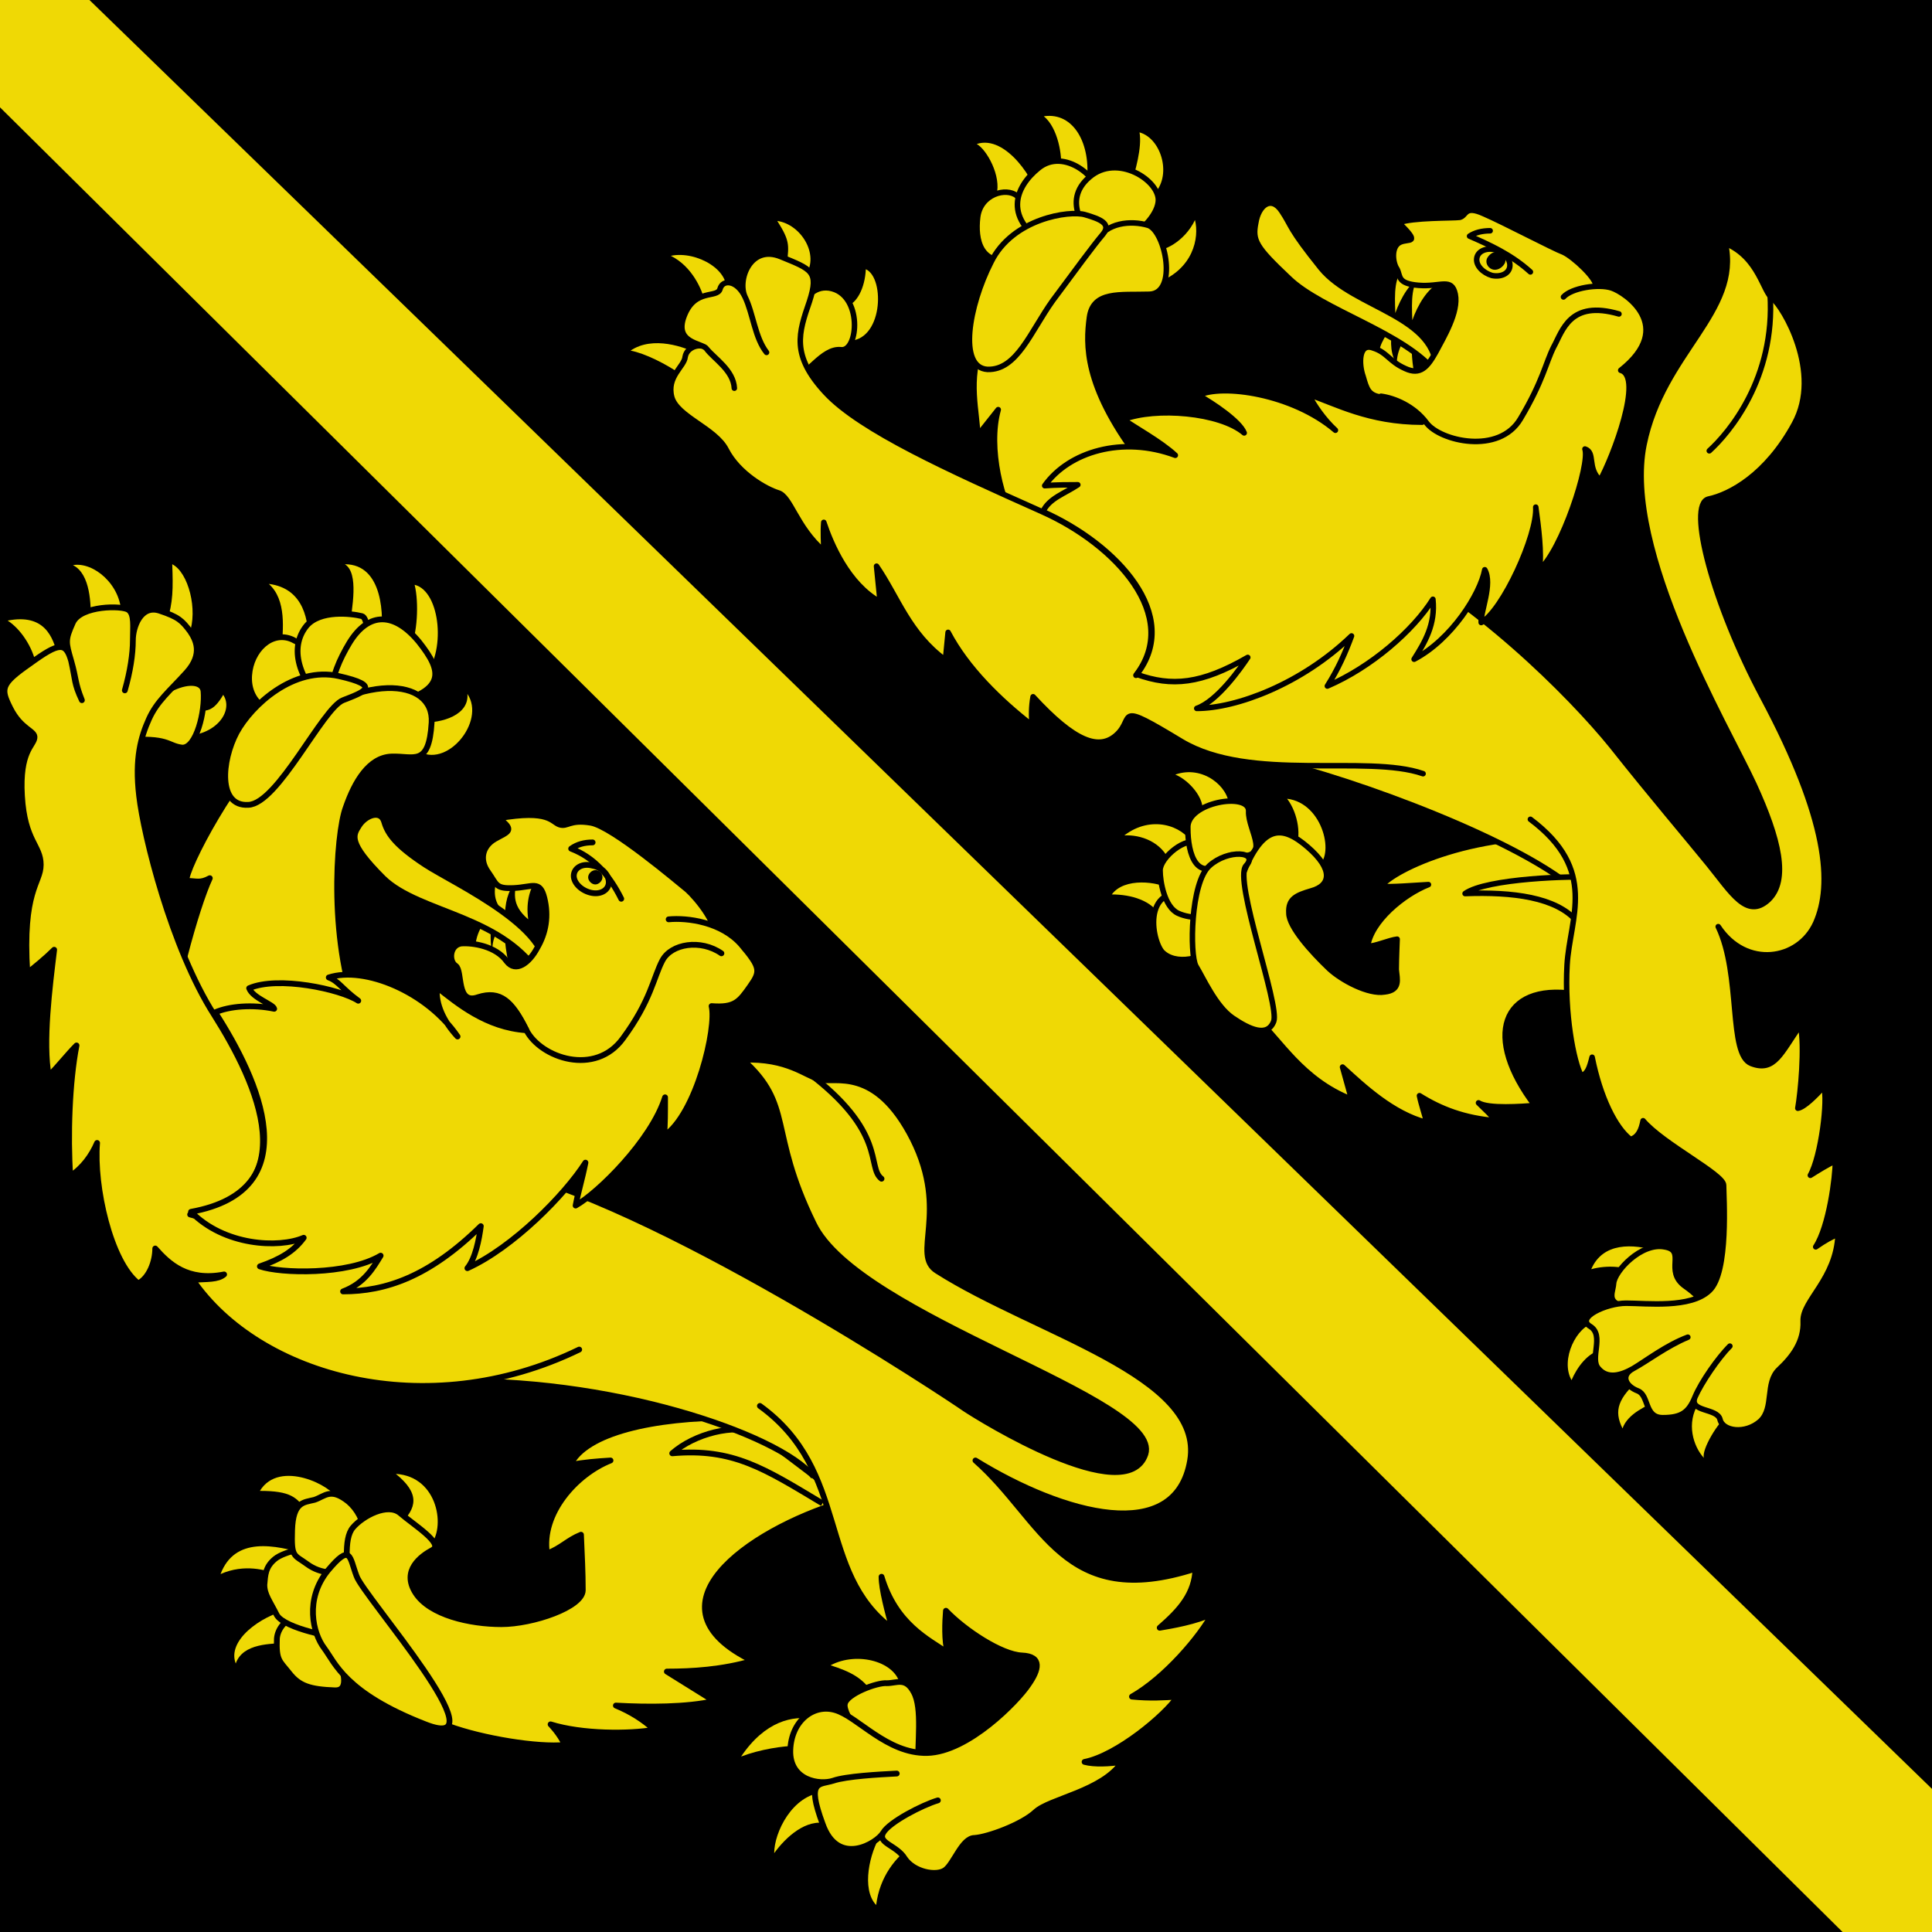 <?xml version="1.0" encoding="utf-8"?>
<!-- Generator: Adobe Illustrator 27.1.1, SVG Export Plug-In . SVG Version: 6.00 Build 0)  -->
<svg version="1.1" id="Layer_1" xmlns="http://www.w3.org/2000/svg" xmlns:xlink="http://www.w3.org/1999/xlink" x="0px" y="0px"
	 viewBox="0 0 216 216" style="enable-background:new 0 0 216 216;" xml:space="preserve">
<style type="text/css">
	.st0{fill-rule:evenodd;clip-rule:evenodd;fill:#EFD905;}
	.st1{fill-rule:evenodd;clip-rule:evenodd;fill:#EFD905;stroke:#000000;stroke-width:0.646;}
	.st2{fill-rule:evenodd;clip-rule:evenodd;fill:#EFD905;stroke:#000000;stroke-width:0.646;stroke-linejoin:round;}
	.st3{fill:none;stroke:#000000;stroke-width:0.646;stroke-linejoin:round;}
	.st4{fill:none;stroke:#000000;stroke-width:0.646;stroke-linecap:round;}
	.st5{fill-rule:evenodd;clip-rule:evenodd;}
	.st6{fill:none;stroke:#000000;stroke-width:0.646;stroke-linecap:round;stroke-linejoin:round;}
	
		.st7{fill-rule:evenodd;clip-rule:evenodd;fill:#EFD905;stroke:#000000;stroke-width:0.646;stroke-linecap:round;stroke-linejoin:round;}
	.st8{fill-rule:evenodd;clip-rule:evenodd;fill:#EFD905;stroke:#000000;stroke-width:0.617;}
	.st9{fill-rule:evenodd;clip-rule:evenodd;fill:#EFD905;stroke:#000000;stroke-width:0.617;stroke-linejoin:round;}
	
		.st10{fill-rule:evenodd;clip-rule:evenodd;fill:#EFD905;stroke:#000000;stroke-width:0.617;stroke-linecap:round;stroke-linejoin:round;}
	.st11{fill:none;stroke:#000000;stroke-width:0.617;stroke-linecap:round;}
	.st12{fill:#EFD905;}
</style>
<rect width="216" height="216"/>
<g id="g2247_00000052794926526162203140000006213483743175211398_" transform="translate(7.756,-16.217)">
	<path id="path2217_00000159437992356225192850000009127396805292028856_" class="st0" d="M26.5,185.2c-1-1.6-1.8-2.3-5.2-2.3
		c2.2-3.6,8.2-0.5,8.6,0.9L26.5,185.2z"/>
	<path id="path3890_00000027591951668035429560000012272771695669628090_" class="st0" d="M89.8,205.5c-1.1-1.7-2.5-2.4-4.7-3.1
		c3-1.6,7.4-0.4,7.8,2.3L89.8,205.5z"/>
	<path id="path3896_00000047044560346708635280000012874694438317927103_" class="st0" d="M84.7,220.1c-2.3-0.6-4.6,1.5-5.9,3.3
		c0-2.3,2-6.5,5.5-6.8L84.7,220.1z"/>
	<path id="path3894_00000155857453913439938220000015946237403746894216_" class="st0" d="M94.3,222.5c-1.9,1.3-3.7,3.5-4.1,6.7
		c-1.7-1.8-0.7-5.9,0.5-7.8L94.3,222.5z"/>
	<path id="path3892_00000103952715181779766630000010572034544454193840_" class="st1" d="M94.9,213.9c-5.6-1.3-8.5-6.1-8.2-7.2
		c0.2-1.1,3.6-2.4,4.7-2.3c1.1,0,2.1-0.7,3,1C95.4,207.2,94.8,211.1,94.9,213.9z"/>
	<path id="path2211_00000135653734201561776190000009464677445292271800_" class="st0" d="M36.9,186.7c2-1.9,2.3-3.5-0.4-5.7
		c4.8,0.3,5.6,6.2,3.8,8L36.9,186.7z"/>
	<path id="path2215_00000060746765490894219000000005435703775715398279_" class="st0" d="M24.4,196.2c-3,0.7-6.8,3.4-5.8,6
		c0.8-2.3,4-2.2,5.7-2.3L24.4,196.2z"/>
	<path id="path2213_00000125596840617292532680000005681735064622471319_" class="st0" d="M22.8,192.1c-0.7-0.3-3.2-1.1-5.9,0.1
		c1.6-4.2,6-3.3,9.7-2.2L22.8,192.1z"/>
	<path id="path2219_00000160913340405058295750000013535619207096631706_" class="st1" d="M27.7,197.3c0.7,0.8,4.9,8,2,7.9
		c-2.8-0.1-4-0.5-5.1-1.9c-1.1-1.4-1.5-1.4-1.4-3.9C23.4,197.1,26.8,195.7,27.7,197.3z"/>
	<path id="path2223_00000100355843497864805370000006141567245359558300_" class="st1" d="M27.8,189.4c-0.4-0.4-3.7,0.2-4.8,1.1
		c-1.1,0.9-1.1,1.8-1.2,2.9c0,1.1,0.6,1.8,1.4,3.4c0.9,1.5,6.6,2.6,7.2,2.4L27.8,189.4z"/>
	<path id="path2225_00000012471207829673466570000008760869295149251997_" class="st1" d="M30.8,191.4c-0.7,0.9-2.7,0.8-4.2-0.3
		c-1.5-1.1-1.8-0.7-1.7-3.8c0.1-3.2,1.3-3.1,2.5-3.4c1.2-0.4,1.8-1.4,3.8,0.2C33.1,185.7,34.2,189.4,30.8,191.4z"/>
	<path id="path56227_00000040576797089050539830000011261726479316118453_" class="st2" d="M74.1,174.7c-8.8,0-16.4,1.7-18.1,5.3
		c1.6-0.3,2.9-0.4,4.5-0.5c-3.8,1.5-7.8,5.9-7.1,10.4c1.6-0.6,2.3-1.5,3.8-2.1c0.1,2.3,0.2,4.2,0.2,6.2c0,1.9-5.6,3.8-9.1,3.8
		c-3.5,0-8-1-9.6-3.5c-1.6-2.5,0.6-4.1,1.9-4.8c1.3-0.7-2.1-2.8-3.6-4.1c-1.4-1.2-4.2,0.3-5.3,1.6c-1.1,1.3-0.6,4.4-0.4,8.3
		c1.6,6.2,7.3,12.5,11.1,13.9c3.8,1.4,10,2.4,13,2.1c-0.6-1.3-1.6-2.3-1.6-2.3c3.5,1.1,8.8,1.1,11.6,0.6c-1.2-1.1-2.6-2-4.3-2.7
		c3.6,0.2,7.9,0.2,11-0.5l-5.3-3.3c2.8,0,6.2-0.2,9.6-1.2c-12.4-6-0.8-14.5,10.1-17.8"/>
	<path id="path39705_00000013152850978189483600000013487388201937765530_" class="st0" d="M-3.7,90.6c-0.4-2.1-1.8-4.1-3.2-5
		c4.1-0.8,5.1,1.8,5.6,4L-3.7,90.6z"/>
	<path id="path39707_00000124883221543966925790000016678653511638793857_" class="st0" d="M2.4,85.5c0-1.6,0-5.1-2-6.1
		c2.3-0.4,5.4,2.2,5.4,5.5L2.4,85.5z"/>
	<path id="path39689_00000148630359081101833580000002481728349297628858_" class="st0" d="M23.7,89c0.2-2.4,0.6-5.7-1.4-7.5
		c4,0.5,4.5,4.3,4.4,6.7L23.7,89z"/>
	<path id="path39691_00000053511346460749937790000014065797494333651894_" class="st0" d="M31.3,86.6c0.3-2.4,1.1-6.3-0.5-7.3
		c4.3,0,4.4,5.9,4,8.5L31.3,86.6z"/>
	<path id="path39693_00000088836948657397024430000010510257381506784925_" class="st0" d="M38.1,88.7c0.8-1.5,1-5.1,0.5-7.1
		c2.9,0.7,3.6,7.7,0.9,10.5L38.1,88.7z"/>
	<path id="path39695_00000029008856469097109180000012627815904844503951_" class="st0" d="M39.2,97c2.6,0.1,5.5-0.9,5.3-3.2
		c2.1,3.1-2.4,8.5-5.6,6.3L39.2,97z"/>
	<path id="path39697_00000000940390970685198980000005352567051524573105_" class="st1" d="M25.8,95.5c-3.7,1.2-5.9-1-5.7-3.8
		c0.2-2.8,2.5-5,4.8-4C27.2,88.8,27.2,89.9,25.8,95.5z"/>
	<path id="path39709_00000047038480536940211340000012333036572694421676_" class="st0" d="M10.9,85.7c0.7-2.1,0.7-3.7,0.6-6.4
		c1.8,0.9,2.9,5.1,1.9,7.8L10.9,85.7z"/>
	<path id="path57202_00000032616867040704439060000008604305050943945619_" class="st1" d="M32.7,85.1c1.2,0.3,0.8,7.8-3.7,10.4
		c-3.9-3.8-4.2-7.2-2.5-9.3C28,84.4,31.5,84.8,32.7,85.1z"/>
	<path id="path39699_00000145060919120919340220000005583756659534899358_" class="st1" d="M34.9,95.2c-7.6,1.6-5.7-3.6-3.6-7.1
		c2.2-3.6,5.1-3.4,7.8-0.1C41.7,91.3,42.4,93.6,34.9,95.2z"/>
	<path id="path39703_00000152944740583798283160000000332021965752688565_" class="st2" d="M11.1,133c0.2-5,3.1-15.4,4.6-18.6
		c-1.1,0.6-1.5,0.3-2.6,0.3c-0.3-1.1,5.7-12.6,10.4-16.1c9.1-7.4,17.3-6.6,17-1.6c-0.3,5-2,3.7-4.5,3.8c-2.5,0.1-4.1,2.8-5.1,5.7
		c-1.1,2.9-2,15.7,1.7,24"/>
	<path id="path39711_00000135691706637476279750000004369281897228308359_" class="st0" d="M12.7,98.5c3.7,0,5.7-2.8,4.5-4.6
		c-1.1,1.9-1.9,1.9-3.3,1.7L12.7,98.5z"/>
	<path id="path39715_00000155859304071522624950000000637531658971815303_" class="st1" d="M6.1,99c2.9-6.3,8.7-7.6,8.9-5.5
		c0.2,2.2-0.8,6.4-2.4,6.3C10.9,99.6,11.2,98.6,6.1,99z"/>
	<path id="path3886_00000092456736655424984300000006592781591588089733_" class="st3" d="M84.2,184.3c-6.5-3.9-10-6.2-16.8-5.6
		c2.5-2.2,6.9-3.3,9.6-2.3"/>
	<path id="path3888_00000013873660654852331150000001684808654702769564_" class="st1" d="M83.2,181.3c-3.8-4.8-23.1-11.3-41.6-10.6
		l32-10.5"/>
	<path id="path3898_00000113320494168907919650000002084087558710467007_" class="st0" d="M81.3,211.4c-1.5,0-4.1,0.4-6.2,1.2
		c2.7-4,5.8-4.6,8.1-4.2L81.3,211.4z"/>
	<path id="path2209_00000154401133660575947910000009701712358316381846_" class="st1" d="M39.8,209c-9-3.5-10.1-6.9-11.3-8.5
		c-1.3-1.7-2.2-5.5,0.4-8.7c2.6-3.1,2.4-1.5,3.2,0.6C32.8,194.6,48.7,212.5,39.8,209z"/>
	<path id="path2307_00000051353375528237543780000000157259162598556586_" class="st0" d="M47.8,114.2c-0.2,1.2-0.7,2.7,0.9,4.1
		c0.1-1.7,0.5-2.8,1.5-3.8L47.8,114.2z"/>
	<path id="path2309_00000093177047429183153650000001259887841988824733_" class="st0" d="M50.1,114.3c-0.3,1.6-0.8,3,1.2,4.7
		c-0.3-2.1,0.3-3.6,0.9-4.5L50.1,114.3z"/>
	<path id="path2311_00000018956397602937596970000004314868044036502202_" class="st0" d="M45.3,122.8c0.1-1.2,0.2-3.1,2.2-4.4
		c-0.6,1.4-0.5,4.2,0.1,5.3L45.3,122.8z"/>
	<path id="path2313_00000100350407554959437880000001234116265870238099_" class="st0" d="M47.6,123.9c-0.5-1.1-0.6-3.3,1.3-4.7
		c-0.5,1.5,0,4.5,0.7,6.3L47.6,123.9z"/>
	<path id="path2299_00000081608743212561157620000006193496592616891276_" class="st1" d="M35.1,114.4c-4-4-3.4-4.8-2.7-5.9
		c0.7-1.1,2.4-1.8,2.8-0.4c0.4,1.4,1.4,2.7,4.6,4.8c3.2,2.1,15.4,7.6,13.1,12.8C48.8,118.5,39.2,118.4,35.1,114.4z"/>
	<path id="path2303_00000133505141723011778010000011903842639397330574_" class="st1" d="M72,121.4c0.9-1.5-1.9-4.8-2.9-5.7
		c-1-0.8-8.4-7.1-10.8-7.5c-2.4-0.4-2.6,0.5-3.5,0.2c-0.9-0.3-1.1-1.7-6.8-0.7c1.9,1.4,1,1.5-0.4,2.3c-1.4,0.8-1.8,2.3-0.8,3.7
		c1,1.4,0.8,1.9,2.9,1.8c2.1-0.1,2.9-0.9,3.4,1.1c0.5,2,0.2,3.9-0.8,5.6c-0.9,1.7-2.4,2.8-3.4,1.5c-1.2-1.7-3.8-2.1-5.1-2
		c-1.3,0.2-1.4,2-0.6,2.5c0.8,0.6,0,4.4,2.5,3.5c2.5-0.8,3.8,0.5,5.3,3.5c1.6,3.1,7.7,5.2,10.8,0.9"/>
	<path id="path2305_00000015314955108942682480000008212822653075148947_" class="st4" d="M60.3,115c-0.1,0.8-1,1.3-2.1,1
		c-1.1-0.3-1.9-1.2-1.8-2c0,0,0,0,0,0c0.1-0.8,1-1.3,2.1-1C59.6,113.2,60.4,114.1,60.3,115C60.3,115,60.3,115,60.3,115z"/>
	<path id="path2315_00000114773378711657660080000008624009178937784752_" class="st5" d="M59.6,114.3c0,0.4-0.4,0.8-0.8,0.8
		c-0.4,0-0.8-0.4-0.8-0.8s0.4-0.8,0.8-0.8C59.2,113.5,59.6,113.8,59.6,114.3z"/>
	<path id="path2317_00000064329124011682182550000017564568961265951899_" class="st6" d="M61.7,116.7c-1.3-2.6-3-4.6-5.6-5.6
		c0.7-0.5,1.5-0.7,2.4-0.7"/>
	<path id="path2560_00000070119862675595275150000017518802779719740042_" class="st7" d="M57,167.1c-17.1,8.3-35.8,3-43.2-7.8
		c1.6-0.1,2.8,0,3.5-0.6c-4.1,0.8-6.2-1.2-7.7-2.9c0,1.5-0.7,3.3-1.9,3.9c-3.1-2.4-5-10.8-4.6-15.7c-0.6,1.4-1.6,2.8-3,3.7
		c-0.3-4.5-0.1-10.5,0.7-14.6c-1,1-2,2.3-3.1,3.4c-0.7-3.7,0.1-10,0.6-14.1c-0.9,0.9-2,1.8-3,2.6c-0.6-9.3,1.5-10,1.5-12.1
		c0-2.2-1.8-2.6-2.1-7.7c-0.3-5,1.3-5.6,1.4-6.5c0.1-0.8-1.5-0.9-2.7-3.3c-1.1-2.2-1.1-2.7,2.2-5c3.3-2.4,4-2.4,4.6-0.3
		c0.6,2.1,0.4,2.4,1.2,4.4c-0.9-1.9-0.7-2.2-1.2-4.4c-0.6-2.1-0.7-2.3,0.2-4.3c0.9-1.9,5.5-1.9,6.2-1.4c0.7,0.5,0.5,1.9,0.5,3.4
		c0,1.5-0.3,3.5-0.9,5.6c0.6-2.1,0.9-4,0.9-5.6c0-1.5,0.9-4,3-3.3c2.1,0.7,2.5,1.1,3.4,2.3c0.6,0.9,1.5,2.5-0.4,4.6
		c-1.9,2.1-3.3,3.2-4.2,5.2c-0.9,2-1.6,4.4-1.1,8.6c0.5,4.4,3.6,17,8.4,24.5c4.8,7.6,10.5,19.8-2.7,22.3c9.2,2.7,34-5.2,34-5.2
		c17.5,3.5,50.9,25.7,52.6,26.9c1.8,1.2,18.1,11.3,20.2,5.1c2-6.2-32.1-15.3-37.1-25.8c-5.1-10.4-2.2-13.2-7.9-18.3
		c5-0.2,7,1.8,8.6,2.2c1.6,0.5,6.2-1.6,10.4,6.7c4.1,8.2-0.2,12.9,2.7,14.7c11,7,29.9,11.7,28.3,21.2c-1.6,9.5-14.1,6.1-24,0
		c7.6,6.7,9.8,16.9,24.6,12.1c-0.1,2.8-1.7,4.6-4,6.6c1.2-0.2,4.2-0.7,5.9-1.6c-1.4,2.6-5.3,7.2-9,9.3c2,0.2,3.6,0.1,5.1,0
		c-1.4,2.1-6.8,6.6-10.4,7.3c1.1,0.3,2.8,0.2,4.2,0c-2.2,3.3-8.1,4.1-9.7,5.6c-1.5,1.4-5.3,2.8-6.8,2.9c-1.4,0-2.3,2.9-3.3,3.6
		c-1,0.7-3.5,0.2-4.5-1.3c-0.9-1.5-3.1-1.7-2.4-2.9c0.7-1.2,4.4-3.1,6.1-3.6c-1.7,0.5-5.4,2.4-6.1,3.6c-0.7,1.2-5.1,3.9-6.8-1
		c-1.8-4.9-0.4-4.3,1.2-4.8c1.5-0.5,5.1-0.7,7.1-0.8c-2,0.1-5.7,0.3-7.1,0.8c-1.5,0.5-4.9,0-4.8-3.4c0.1-3.3,2.6-5.2,5-4.5
		c2.5,0.7,5.8,4.9,10.3,4.8c4.6-0.1,10.1-5.8,11.3-7.6c1.2-1.7,1.6-3.2-0.7-3.3c-2.3-0.1-6.4-2.8-8.5-5c-0.1,1.2-0.2,3.4,0.2,4.7
		c-2.2-1.5-5.8-3.2-7.4-8.5c0,1.4,0.7,4,1.2,5.8c-8.5-6.3-4.7-17.6-14.8-24.9"/>
	<path id="path2275_00000065055814675718339060000000664632658699091133_" class="st4" d="M90.8,148c-1.7-1.3,0.7-5.2-8.4-12"/>
	<path id="path2301_00000107547876594168184790000008869600668040777895_" class="st7" d="M67,119c2.1-0.2,5.9,0.3,8.1,2.8
		c2.2,2.6,2.2,3,1,4.7c-1.2,1.7-1.7,2.4-4.3,2.2c0.6,2.4-1.7,12.1-5.3,14.5c0.1-1.5,0.1-2.3,0.1-4.3c-1.5,4.8-7.5,10.7-10,12.1
		c0.3-1.6,0.7-2.8,1.1-4.8c-2.3,3.6-8.1,9.5-13.2,11.8c0.9-1.1,1.3-3.2,1.5-4.7c-5.8,5.7-10.7,7.3-15.4,7.3c2.4-0.9,3.4-2.7,4.2-4
		c-3.7,2.2-11.2,2-13.5,1.2c2.3-0.8,3.8-1.7,4.9-3.2c-2.8,1.2-8.9,0.9-12.6-2.9c13.2-2.4,7.6-14.7,2.7-22.3c1.6-0.7,4.2-0.9,6.6-0.4
		c-0.1-0.5-2.4-1.2-2.8-2.3c3.2-1.4,10.2,0.1,12.2,1.4c-1.8-1.3-2.2-2.2-3.3-2.6c4-1.3,11,1.6,14.4,6.6c-1.5-1.6-2.5-3.6-2.3-5.5
		c2.3,1.8,5.5,4.5,10,4.8"/>
	<path id="path18346_00000160155778487320367130000008773707389458954888_" class="st4" d="M45.8,127.9c2.5-0.8,3.8,0.5,5.3,3.5
		c1.6,3.1,7.7,5.2,10.8,0.9c3.1-4.2,3.4-6.8,4.4-8.7c1-1.9,4.3-2.4,6.6-0.8"/>
	<path id="path39701_00000001623221567663765950000012852028206698262188_" class="st1" d="M20,106.2c-3.4,0.2-3-4.9-1.3-8.1
		c1.7-3.1,6.4-7.4,11.4-6.3c4.9,1.1,2.8,1.8,0.5,2.7C28.3,95.4,23.3,106.1,20,106.2z"/>
</g>
<g id="g2291_00000154400732421846065280000018318685933143938994_">
	<path id="path30888_00000103949118912071896840000015002328910396003996_" class="st0" d="M134.4,90.9c0.4-1.6-1.5-3.7-3-4.3
		c3.1-1.1,6,1.4,6,3.5L134.4,90.9z"/>
	<path id="path30898_00000101817132446847892330000017520625058262696098_" class="st0" d="M182.5,142.2c-0.7-0.6-2.8-0.8-4.6-0.3
		c1.3-3,4.6-2.9,7.5-2L182.5,142.2z"/>
	<path id="path30896_00000005956547683773283390000011138315970812790190_" class="st8" d="M185.1,146.4c-6.2-0.1-4.8-1.5-4.7-2.9
		c0.1-1.4,3.1-4.6,5.7-4.1c2.5,0.4-0.1,2.7,2.3,4.4C190.8,145.5,191.3,146.6,185.1,146.4z"/>
	<path id="path30011_00000044168368408756228200000016463256070132780723_" class="st0" d="M130.8,96.4c-0.9-2.3-3.3-3.1-5.1-3
		c3-2.3,6.5-1.1,7.6,0.9L130.8,96.4z"/>
	<path id="path30013_00000003784710583273297000000006695173806626554263_" class="st0" d="M131.1,99.5c-1.7-1-5.4-1.4-6.8,0.5
		c2.2,0,4.5,0.7,5.4,2.4L131.1,99.5z"/>
	<path id="path30890_00000138550902161145622340000015947869378269608593_" class="st0" d="M193.3,158.1c-1.2,0.8-3.1,4-2.8,4.9
		c-1.2-1.3-2-3.9-0.6-6.1L193.3,158.1z"/>
	<path id="path30892_00000145025043717448207490000008241623425191148423_" class="st0" d="M185.4,156.5c-1.3,0.7-3.4,1.5-4,3.2
		c-1-2-0.5-3.4,2-5.6L185.4,156.5z"/>
	<path id="path30894_00000000214221976798933930000009540732671159423906_" class="st0" d="M179.1,150.9c-1.6,0.3-2.8,2-3.4,3.4
		c-1.3-2.3,0.6-6.1,2.6-6.4L179.1,150.9z"/>
	<path id="path2245_00000093152424577661652340000012199052958796092837_" class="st0" d="M111.4,21.8c0.6-2.1-1.1-5.1-2.2-5.7
		c3.3-1.1,6.7,4.3,6.9,6.3L111.4,21.8z"/>
	<path id="path2247_00000031187354335423927320000015559633160767291563_" class="st0" d="M118.6,18.9c0.2-1.4-0.3-4.6-1.9-5.9
		c3.4-0.5,5.3,3.2,4.8,7.3L118.6,18.9z"/>
	<path id="path2249_00000011711866805402137440000013608319666620913080_" class="st0" d="M126.5,20.5c0.4-1.3,1.2-4,0.9-5.7
		c2.5,0.7,3.7,5,1.5,7L126.5,20.5z"/>
	<path id="path2253_00000032609482798082734990000017499411228023243914_" class="st8" d="M113.4,29c-3.8,0.8-4.4-2.2-4.1-4.7
		c0.3-2.6,3.2-3.4,4.4-2.4C114.8,22.8,119.2,24,113.4,29z"/>
	<path id="path2261_00000065058829717533333730000004000788479514475154_" class="st8" d="M117.4,27.6c-5.4-3.1-3.9-6.7-1.3-8.8
		c2.9-2.4,7,1.3,6.5,2.9L117.4,27.6z"/>
	<path id="path2255_00000134238603596109435550000003712067398628882365_" class="st8" d="M123.1,27.1c-1.7-1-4.5-4.6-1.3-7.3
		c3.1-2.7,7.9,0.4,7.7,2.7C129.3,25,124.8,28.2,123.1,27.1z"/>
	<path id="path2251_00000036224879724297339760000002369430020258541705_" class="st0" d="M129.2,27.9c0.7,0.3,3.2-0.8,4.4-3.3
		c0.5,2-0.2,5.5-4.2,7L129.2,27.9z"/>
	<path id="path57206_00000063611160051572283540000003867468292571677325_" class="st8" d="M134.6,100.4l2,4.7
		c-2,2.4-5.3,2.8-6.7,1.3C128.6,104.8,127.6,97.8,134.6,100.4z"/>
	<path id="path30003_00000053518188315214092110000012806360844642666916_" class="st8" d="M135.5,101.8c0,0.9-2.3,1-3.8,0.3
		c-1.5-0.7-2-3.5-2-4.8c0-1.4,2.9-3.9,4.4-3C135.6,95.1,135.8,99.5,135.5,101.8z"/>
	<path id="path29128_00000052094331077473912400000005248129572834968236_" class="st8" d="M137.7,95.6c4.8,0.7,1.8-2.7,1.9-4.9
		c0.1-2.2-7-1-6.8,1.9C132.8,95.3,133.7,99.4,137.7,95.6z"/>
	<path id="path30009_00000096033202756610679660000001184356710818077572_" class="st0" d="M144.8,94.8c0.7-1.1,0.4-3.8-0.9-5.5
		c4.1,0.5,5.4,6.6,3.3,7.6L144.8,94.8z"/>
	<path id="path28249_00000092426938066118079030000005399169747763678375_" class="st9" d="M176,111.1c-8.2-1.2-10.2,4.9-4.4,12.5
		c-1.4,0.1-5.2,0.4-6.3-0.3c0.7,0.7,1.6,1.5,1.9,2c-3.5-0.3-6.1-1.3-8.5-2.8c0.2,1,0.6,2.1,0.8,3c-3.8-1-7-4-9.4-6.2l1,3.6
		c-5.6-2.2-8-6.7-10.6-9l-1.9-15.2c2.4-6.7,4.7-6.5,7.6-4c2.9,2.5,2.6,4.3,0.4,4.9c-1.7,0.5-2.6,0.9-2.5,2.5c0,1.5,2.5,4.3,4.5,6.2
		c1.4,1.3,4.4,2.9,6.2,2.6c1.8-0.2,1.4-1.4,1.3-2.5c0-1.1,0.1-3.4,0.1-3.4c-0.9,0.1-2.4,0.8-3.3,0.8c0.4-2.8,4-5.8,6.8-6.9
		c-1.8,0.1-4.1,0.3-5.3,0.2c1.4-1.9,11-6.5,22.9-5.3"/>
	<path id="path3320_00000158726949988446367120000003873678889126844571_" class="st8" d="M176.6,99.9c-6-5.7-25.1-12.8-34.8-15
		l33.2-3.1"/>
	<path id="path29126_00000149373511919655817680000012695039967343402644_" class="st9" d="M176.3,103c-2.3-2.7-7.2-3.3-12.5-3.1
		c2.4-1.7,12.1-2,14.4-1.8"/>
	<path id="path48471_00000142887548020381437430000012102407162094589611_" class="st9" d="M127.1,51c-5.9-7.9-5.7-12.5-5.3-15.5
		c0.4-3,3.4-2.5,6.7-2.6c3.2-0.1,1.8-7-0.1-7.7c-2-0.6-4.7-0.3-5.8,1.7l-12.8,11.6c-1.7,3.9-0.5,7.7-0.5,10.2l2.3-2.9
		c-1.2,4.3,0.4,10.5,2.2,13.1"/>
	<path id="path2259_00000125565779017557569610000005946030473743534505_" class="st8" d="M110.4,41.3c-3.3-0.2-2.1-7.1,0.4-12
		c2.4-4.9,8.8-5.8,10.5-5.3c1.7,0.5,3,1,2,2.2c-1.1,1.3-3,3.9-5.6,7.4C115.2,37.1,113.7,41.4,110.4,41.3z"/>
	<path id="path3330_00000103971584855138564550000018207714399926408324_" class="st0" d="M157,30c-1.1,0.9-1.1,2.7-1,5
		c0.6-1.7,1.7-3.6,3.1-4.2L157,30z"/>
	<path id="path2248_00000144317984238957056660000015365789354291502730_" class="st0" d="M158.9,30.8c-1.1,0.9-1.1,2.7-1,5
		c0.6-1.7,1.7-3.6,3.1-4.2L158.9,30.8z"/>
	<path id="path2233_00000114072404012551755870000009250076303366378683_" class="st0" d="M76.2,41.9c-1.7-1.2-4.1-2.4-5.7-2.7
		c2.5-1.7,6.1-0.4,7.6,0.4L76.2,41.9z"/>
	<path id="path2235_00000176764080253147481710000016097392583937306506_" class="st0" d="M78.8,33.7c-0.3-1.3-1.4-3.9-3.8-5.1
		c2.9-0.6,6.9,1.7,6.1,4.3L78.8,33.7z"/>
	<path id="path2237_00000162318732366196773380000011460988779745378190_" class="st0" d="M88,29.3c0.2-1.9,0.3-2.4-1.1-4.6
		c2.7,0.4,4.7,3.8,3.2,6L88,29.3z"/>
	<path id="path2239_00000168816098268379166160000010437466694396874384_" class="st0" d="M94.7,38.1c4,0.2,4.3-7,2.1-8
		c-0.1,2.1-1,3.9-2.3,4.2L94.7,38.1z"/>
	<path id="path39687_00000062177472042717298580000005689624571061791657_" class="st8" d="M88.6,42.3c-0.6-4,0.5-10.6,4.1-10.1
		c3.8,0.6,3.3,7.2,1.3,6.9C91.9,38.9,90.2,42.1,88.6,42.3z"/>
	<path id="path2250_00000103265069977266100600000006904518424469398431_" class="st0" d="M154.3,40.1c-0.4-1.1,0.4-2.3,1.5-3.9
		c-0.4,1.4-0.4,3.2,0.2,4.2L154.3,40.1z"/>
	<path id="path2252_00000114751766839673158010000005585392606196729234_" class="st0" d="M156.3,41.4c-0.4-1.1,0.1-3,1.5-4.5
		c0,1.5,0,3.4,0.3,4.7L156.3,41.4z"/>
	<path id="path38795_00000008859461379991220710000018404253705353433737_" class="st8" d="M144.1,31.1c-3.7-3.5-4.1-4.2-3.7-6.2
		c0.3-1.9,1.7-3.1,2.9-1.3c1.2,1.8,0.7,1.8,4.4,6.4c3.7,4.5,13.1,5.3,12.9,11.7C157.1,37.2,147.8,34.7,144.1,31.1z"/>
	<path id="path37916_00000041260932310795178100000014491893731164689297_" class="st8" d="M178.4,32c0.2-0.8-2.5-3.3-3.6-3.8
		c-1.1-0.4-6.8-3.4-8.9-4.3c-2.2-1-1.9,0.2-2.7,0.4c-0.7,0.1-5.3,0-6.8,0.6c2.5,2.5,1.1,1.7,0.1,2.2c-1,0.5-0.8,2.3-0.3,3
		c0.4,0.8,0,1.6,2.4,1.8c2.5,0.2,3.7-0.9,4.1,1c0.4,2-1.3,4.8-2.2,6.5c-0.9,1.6-1.7,2.6-3.4,1.8c-1.8-0.8-2-1.8-3.6-2.3
		c-1.6-0.6-1.6,1.8-1.1,3.2c0.4,1.4,0.6,2.1,2,2.3c1.5,0.2,3.7,1.1,5.1,3c1.5,2,8.1,3.6,10.5-0.5"/>
	<path id="path39682_00000163073669965331161960000003924114569392838581_" class="st8" d="M168.8,29.8c-0.1,0.8-1,1.2-2,1
		c-1-0.3-1.8-1.1-1.7-1.9c0,0,0,0,0,0c0.1-0.8,1-1.2,2-1C168.2,28.2,168.9,29,168.8,29.8C168.8,29.8,168.8,29.8,168.8,29.8z"/>
	<path id="path3781_00000007387800244647498520000006549283515187347852_" class="st10" d="M171.1,91.6c7.6,5.7,4.4,11,4.1,16.3
		c-0.3,5.3,0.7,10.8,1.6,12.4c0.7-0.3,0.9-0.9,1.2-2.1c0.9,4.5,2.6,7.9,4.3,9.2c0.9-0.3,1.2-1.1,1.4-2.1c2.2,2.6,9,6,9,7.2
		c0,1.2,0.6,9.8-1.6,11.8c-2.1,2-7,1.4-9.3,1.4c-2.2,0-5.7,1.6-4,2.6c1.6,1-0.1,3.6,0.9,4.7c1,1.2,2.5,0.8,3.9,0
		c1.5-0.8,3.7-2.5,6.1-3.5c-2.4,0.9-4.6,2.6-6.1,3.5c-1.5,0.8-0.8,2,0.5,2.5c1.3,0.5,0.7,3,2.8,3c2.1,0,2.9-0.6,3.6-2.3
		c0.7-1.6,2.6-4.4,3.9-5.7c-1.3,1.3-3.2,4-3.9,5.7c-0.7,1.7,2.5,1.2,2.8,2.5c0.3,1.3,2.8,1.7,4.5,0.2c1.6-1.5,0.5-4.3,2.1-5.8
		c1.5-1.4,2.8-3.1,2.7-5.4c-0.1-2.3,3.7-4.7,3.9-9.7c-0.6,0.2-1.5,0.7-2.5,1.4c1.5-2.3,2.2-7.8,2.2-9.6c-0.9,0.4-2,1.1-2.8,1.6
		c1.2-2.1,2-8.5,1.5-9.9c-0.9,1-2.2,2.3-2.9,2.4c0.3-1.7,0.8-6.8,0.3-9.3c-2.2,3.1-2.9,5.3-5.5,4.3c-2.6-1-1.1-9.9-3.7-15.3
		c3.1,4.7,9,3.8,10.9-0.4c1.9-4.3,1.4-11.5-5.9-25.2c-5.6-10.5-8.5-21.6-6.1-22.2c2.4-0.5,6.5-2.7,9.6-8.4c3.2-5.8-1.3-13.2-2.4-14
		c-1.1-0.7-1.5-4.6-5.3-6.2c1.7,7.7-7,12.2-9.1,22.5c-2.4,11.8,9.3,31.5,12.3,38c2.8,6.1,3.9,10.7,1.6,12.9c-2.4,2.2-4.1-0.8-6.7-4
		c-2.6-3.2-6.2-7.4-10.8-13.2c-4.6-5.7-15.8-16.9-26.6-21.9L127,75.5c5.1-6.6-2.2-14.6-10.5-18.3c-10.3-4.6-20.3-9.1-24.2-13.3
		c-3.9-4.2-3-6.7-1.8-10.2c1.1-3.4,0.2-3.6-3.2-5c-3.4-1.4-4.9,2.6-4,4.5c0.9,1.9,1.1,4.6,2.4,6.2c-1.3-1.7-1.5-4.4-2.4-6.2
		c-0.9-1.9-2.5-2-2.8-0.9c-0.3,1.1-2.8-0.1-4,3c-1.2,3.1,2,3,2.5,3.7c0.8,1.1,3,2.4,3.1,4.4c-0.1-2-2.2-3.3-3.1-4.4
		c-0.5-0.7-2.2-0.3-2.4,0.9c-0.1,1.1-2.1,2.2-1.5,4.5c0.6,2.2,4.9,3.5,6.1,5.9c1.4,2.7,4.5,4.4,5.8,4.8c1.4,0.4,2,3.8,5.1,6.5
		c0-1-0.1-2,0-3.2c0.8,2.4,2.7,6.9,6.3,8.9l-0.4-4c2.4,3.5,3.6,7.5,7.7,10.5l0.3-3.1c2.1,4,5.8,7.6,9.4,10.4c-0.1-1-0.1-2.1,0.1-3.2
		c4.6,5,7.4,6.1,9.4,4.2c2-1.9-0.4-3.8,7.2,0.8c7.7,4.6,20.7,1.4,27,3.6"/>
	<path id="path31773_00000029751232640429149030000010197157380994829730_" class="st11" d="M191.1,50.4c2.2-2,7.4-8.1,6.8-17.5"/>
	<path id="path2254_00000142158152094579674890000003111947579938629012_" class="st5" d="M168.2,29.5c-0.3,0.5-0.9,0.8-1.4,0.6
		c-0.5-0.2-0.8-0.8-0.5-1.3c0.3-0.5,0.9-0.8,1.4-0.6C168.2,28.4,168.5,29,168.2,29.5z"/>
	<path id="path2256_00000049936709327166657690000016117190780826441607_" class="st10" d="M171.1,30.4c-2.1-1.9-4.5-3-6.8-4
		c0.6-0.4,1.4-0.6,2.3-0.6"/>
	<path id="path17372_00000098934713470573395940000000662475116236379558_" class="st10" d="M159,47.2c-6,0-9.7-2.1-12.7-3.1
		c0.6,1.2,1.7,2.8,3,4c-4.8-4.1-12.7-5.2-15.3-3.9c1.6,0.9,4.6,2.9,5.1,4.2c-2.7-2.3-9.9-2.9-13.5-1.5c1.1,0.8,4.2,2.5,5.8,4
		c-5.9-2.2-11.9-0.4-14.6,3.4c1.3-0.1,2.8-0.1,3.7-0.1c-1.5,1-3.2,1.5-3.9,3c8.3,3.7,15.6,11.6,10.5,18.2c3.9,1.4,7.2,1.1,12.4-1.9
		c-0.8,1.2-3.4,4.9-5.7,5.7c4.4,0,11.7-2.7,17.3-8.1c-0.7,1.9-1.5,3.7-2.7,5.6c4.9-2.1,9.6-6.2,11.8-9.7c0.3,2.8-0.9,4.8-2.1,6.7
		c4.2-2.2,7.4-7.3,7.9-10c0.9,1.6-0.5,4.7-0.4,5.9c2.4-1.3,6.3-9.8,6.1-12.9c0.3,2.2,0.7,5.2,0.4,7c2.5-2.1,5.7-11.8,5.1-13.5
		c1.2,0.4,0.2,2.1,1.7,3.5c1.4-2.5,4.9-11.6,2.3-12.3c6.2-4.9,0.5-8.7-1-9.2c-1.5-0.5-4.5,0-5.4,1"/>
	<path id="path16398_00000101088387341445010930000005473434379967122817_" class="st11" d="M154.4,44.3c1.5,0.2,3.7,1.1,5.1,3
		c1.5,2,8.1,3.6,10.5-0.5c2.5-4.2,2.8-6.2,3.7-8c1-1.8,1.8-5.3,7.3-3.7"/>
	<path id="path46520_00000023967656055457518760000015104622169729445772_" class="st8" d="M135.2,96.8c2.1-1.9,5.6-1.6,4.1,0
		c-1.4,1.6,3.8,15.6,3.1,17.4c-0.7,1.8-2.7,0.9-4.6-0.4c-1.9-1.3-3.3-4.5-4.1-5.8C133,106.7,133.1,98.7,135.2,96.8z"/>
</g>
<polygon class="st12" points="0,0 0,12 206,216 216,216 216,200 10,0 "/>
<path class="st12" d="M12,0"/>
<path class="st12" d="M0,16"/>
</svg>

